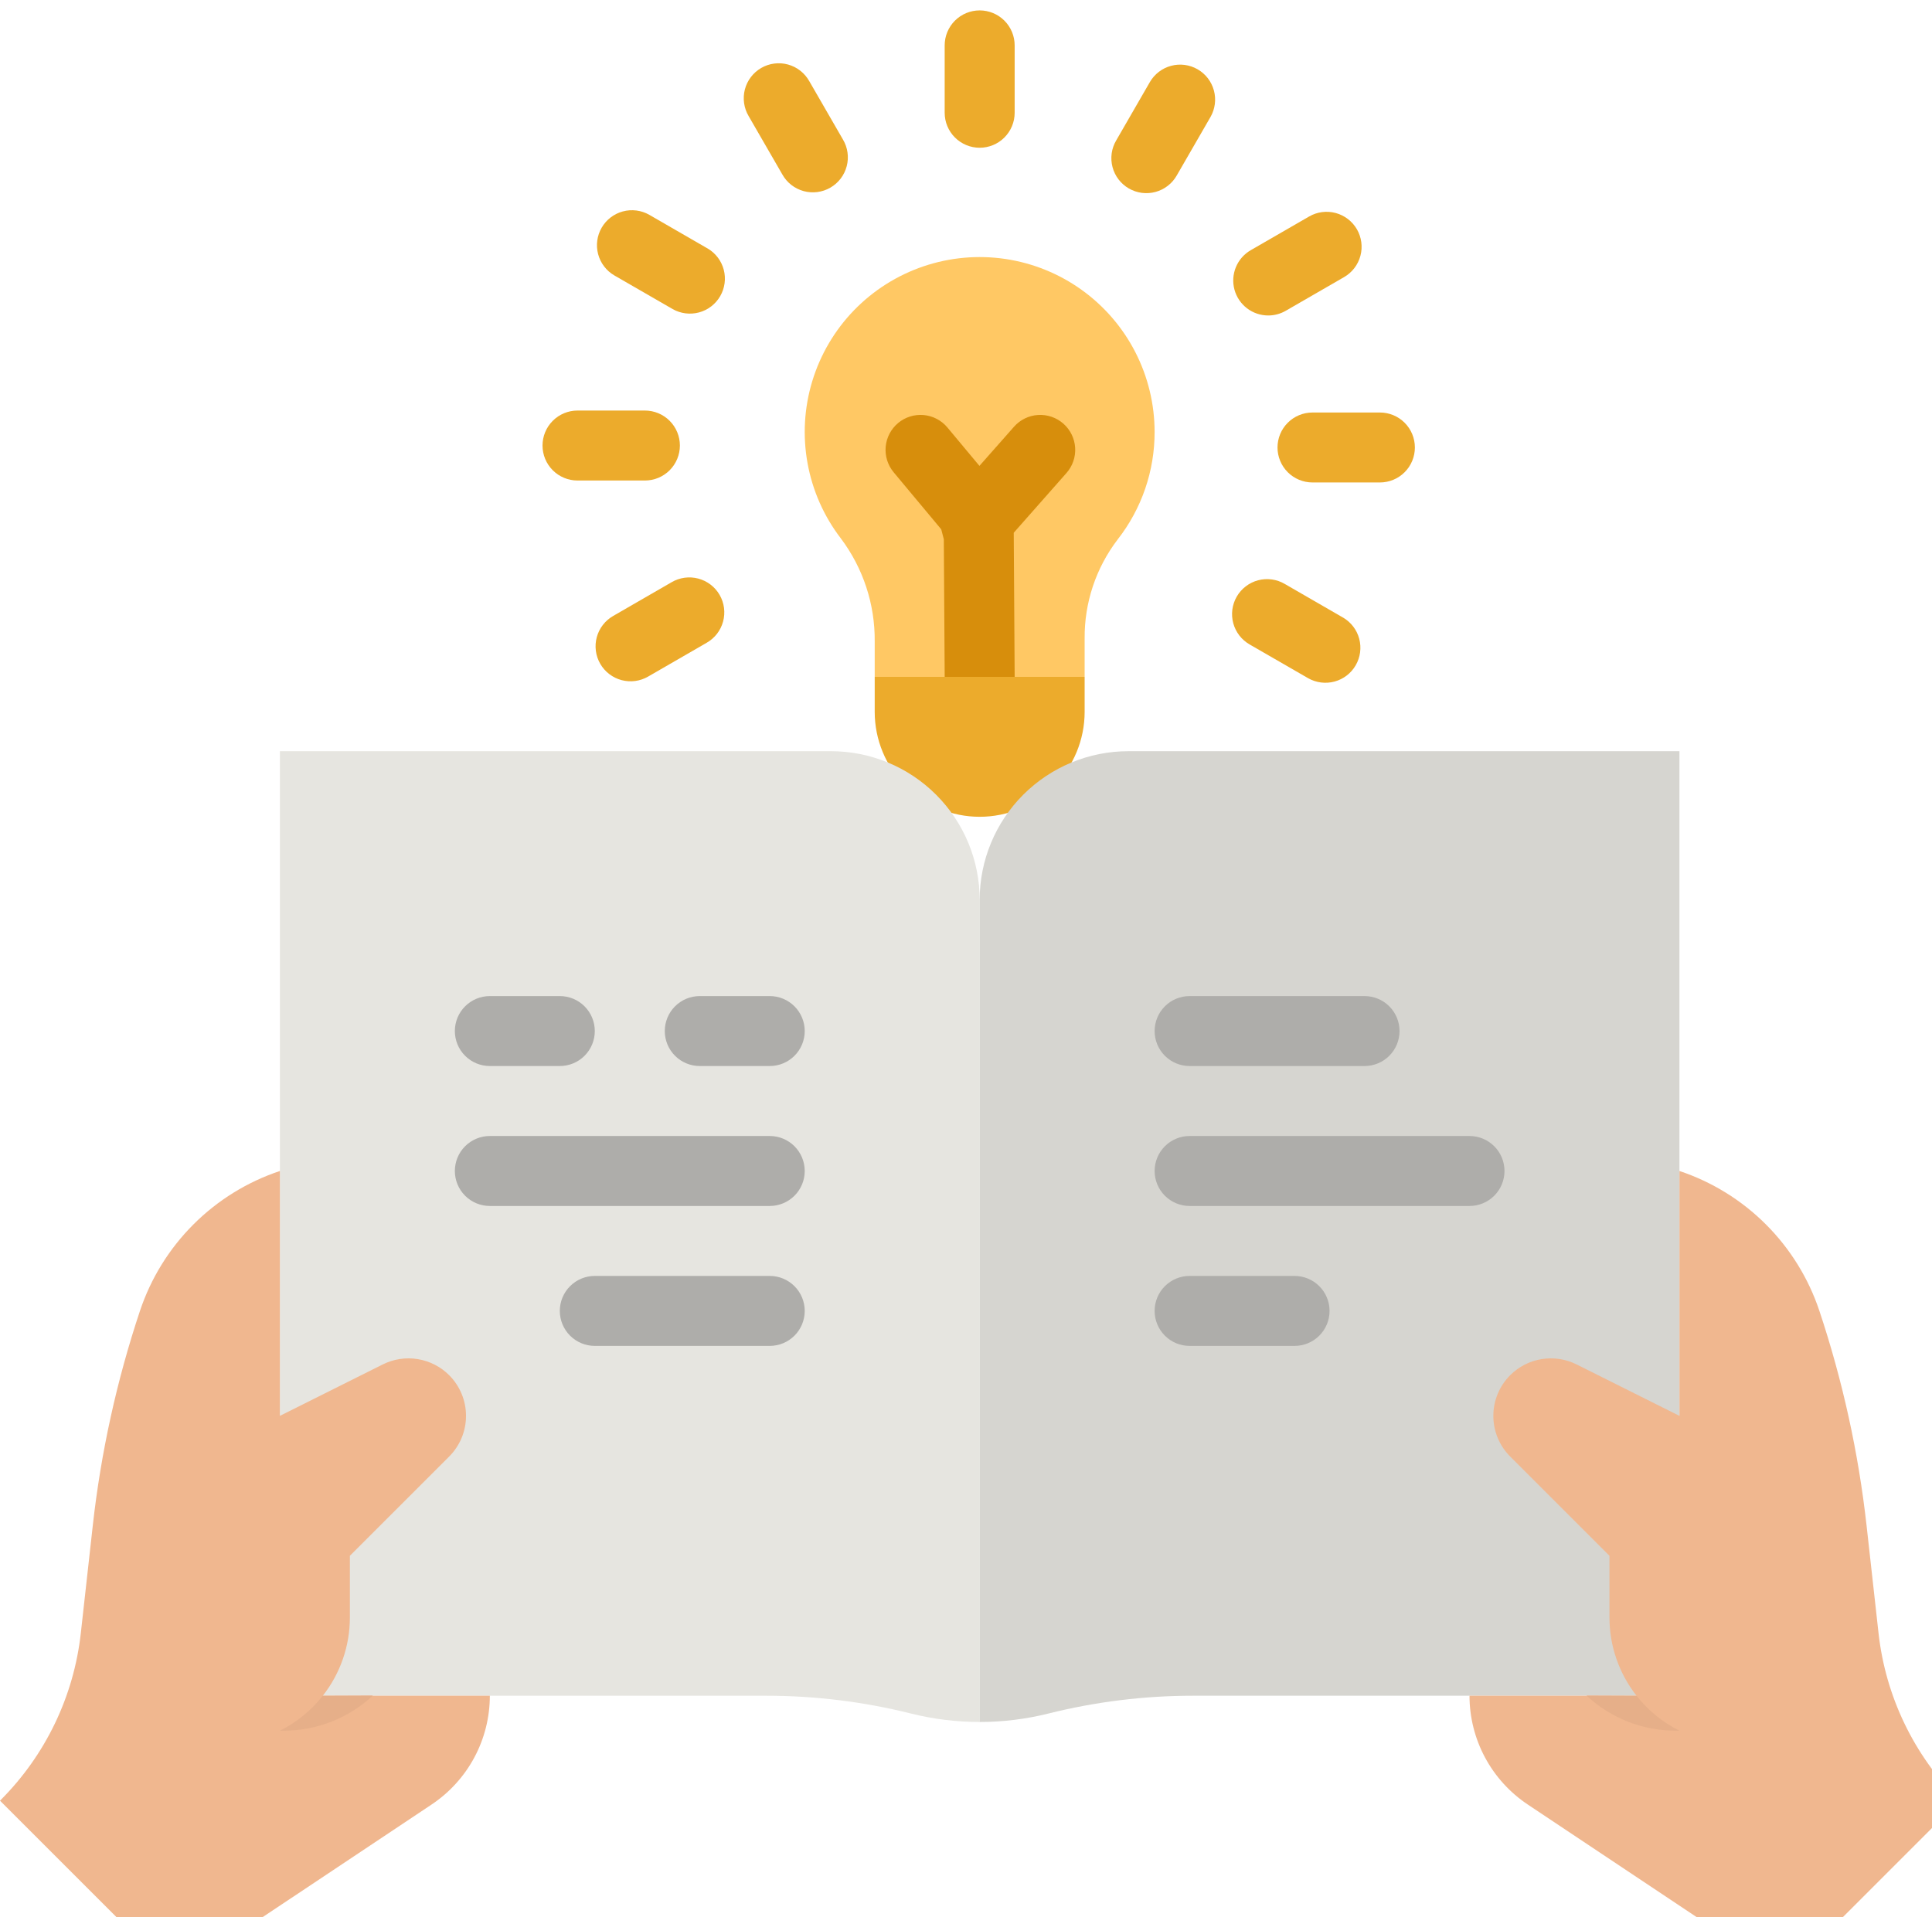 <svg width="135" height="134" viewBox="0 0 135 134" fill="none" xmlns="http://www.w3.org/2000/svg">
<g clip-path="url(#clip0_945_11382)">
<path d="M80.679 30.19C80.679 28.247 80.216 26.333 79.329 24.605C78.442 22.877 77.155 21.386 75.576 20.254C73.998 19.123 72.172 18.384 70.251 18.098C68.329 17.813 66.368 17.99 64.528 18.614C62.689 19.238 61.025 20.291 59.673 21.686C58.322 23.082 57.323 24.779 56.758 26.638C56.194 28.496 56.081 30.462 56.428 32.374C56.775 34.285 57.572 36.086 58.754 37.627C60.313 39.701 61.145 42.231 61.121 44.825V47.304H75.79V44.626C75.767 42.126 76.58 39.689 78.098 37.702C79.775 35.557 80.684 32.912 80.679 30.19Z" fill="#FFC864"/>
<path d="M74.306 29.609C73.82 29.18 73.183 28.961 72.536 29.001C71.889 29.041 71.284 29.337 70.855 29.823L68.439 32.559L66.201 29.876C65.996 29.629 65.743 29.425 65.459 29.276C65.175 29.127 64.864 29.035 64.544 29.006C63.898 28.948 63.256 29.148 62.758 29.563C62.26 29.979 61.947 30.575 61.888 31.22C61.83 31.866 62.03 32.509 62.446 33.007L65.77 36.994L65.95 37.684L66.011 47.319C66.015 47.965 66.274 48.583 66.732 49.038C67.19 49.493 67.809 49.748 68.455 49.748H68.471C69.119 49.744 69.739 49.483 70.195 49.021C70.65 48.56 70.904 47.936 70.9 47.288L70.836 37.232L74.519 33.059C74.948 32.574 75.167 31.937 75.127 31.29C75.087 30.643 74.792 30.038 74.306 29.609Z" fill="#D78E0C"/>
<path d="M61.121 47.304H75.79V49.749C75.79 51.694 75.017 53.559 73.641 54.935C72.266 56.31 70.4 57.083 68.455 57.083C66.51 57.083 64.644 56.31 63.269 54.935C61.893 53.559 61.121 51.694 61.121 49.749V47.304Z" fill="#ECAB2C"/>
<path d="M68.455 0.727C67.807 0.727 67.185 0.984 66.726 1.443C66.268 1.901 66.01 2.523 66.01 3.171V7.881C66.01 8.529 66.268 9.151 66.726 9.609C67.185 10.068 67.807 10.326 68.455 10.326C69.103 10.326 69.725 10.068 70.184 9.609C70.642 9.151 70.9 8.529 70.9 7.881V3.171C70.9 2.523 70.642 1.901 70.184 1.443C69.725 0.984 69.103 0.727 68.455 0.727Z" fill="#ECAB2C"/>
<path d="M56.547 5.67C56.388 5.388 56.176 5.14 55.921 4.941C55.666 4.741 55.374 4.595 55.062 4.509C54.75 4.423 54.424 4.4 54.103 4.442C53.782 4.483 53.472 4.587 53.192 4.749C52.912 4.911 52.666 5.127 52.47 5.384C52.274 5.642 52.131 5.935 52.049 6.248C51.967 6.562 51.949 6.888 51.994 7.208C52.039 7.529 52.147 7.837 52.313 8.115L54.667 12.193C54.826 12.476 55.038 12.724 55.293 12.923C55.548 13.122 55.84 13.269 56.152 13.355C56.464 13.44 56.79 13.463 57.111 13.422C57.432 13.381 57.742 13.276 58.022 13.114C58.302 12.953 58.547 12.737 58.744 12.479C58.94 12.222 59.083 11.928 59.165 11.615C59.247 11.302 59.266 10.976 59.22 10.655C59.175 10.335 59.067 10.027 58.901 9.749L56.547 5.67Z" fill="#ECAB2C"/>
<path d="M49.445 17.366L45.366 15.011C44.805 14.692 44.14 14.608 43.517 14.777C42.894 14.946 42.363 15.355 42.041 15.914C41.718 16.473 41.629 17.137 41.794 17.761C41.959 18.385 42.364 18.919 42.921 19.245L47 21.599C47.561 21.918 48.226 22.002 48.849 21.833C49.472 21.664 50.003 21.255 50.325 20.696C50.648 20.137 50.737 19.473 50.572 18.848C50.407 18.224 50.002 17.691 49.445 17.364V17.366Z" fill="#ECAB2C"/>
<path d="M47.508 31.137C47.508 30.489 47.25 29.867 46.792 29.409C46.333 28.95 45.711 28.692 45.063 28.692H40.353C39.705 28.692 39.083 28.95 38.625 29.409C38.166 29.867 37.909 30.489 37.909 31.137C37.909 31.786 38.166 32.407 38.625 32.866C39.083 33.325 39.705 33.582 40.353 33.582H45.063C45.711 33.582 46.333 33.325 46.792 32.866C47.25 32.407 47.508 31.786 47.508 31.137Z" fill="#ECAB2C"/>
<path d="M46.93 40.689L42.852 43.044C42.571 43.203 42.325 43.417 42.128 43.672C41.93 43.926 41.785 44.218 41.701 44.529C41.616 44.84 41.594 45.165 41.636 45.485C41.677 45.804 41.782 46.113 41.943 46.392C42.104 46.671 42.319 46.916 42.575 47.111C42.831 47.307 43.123 47.451 43.435 47.533C43.747 47.615 44.072 47.635 44.391 47.592C44.711 47.548 45.018 47.442 45.297 47.279L49.375 44.924C49.655 44.764 49.901 44.551 50.099 44.297C50.296 44.042 50.441 43.75 50.526 43.439C50.61 43.128 50.633 42.803 50.591 42.483C50.549 42.164 50.445 41.855 50.284 41.576C50.123 41.297 49.908 41.052 49.651 40.856C49.395 40.661 49.103 40.517 48.791 40.435C48.48 40.352 48.155 40.333 47.835 40.376C47.516 40.42 47.208 40.526 46.93 40.689Z" fill="#ECAB2C"/>
<path d="M93.851 43.164L89.772 40.809C89.494 40.646 89.186 40.539 88.867 40.496C88.547 40.452 88.222 40.472 87.911 40.554C87.599 40.637 87.307 40.78 87.051 40.976C86.794 41.172 86.58 41.416 86.418 41.696C86.257 41.975 86.153 42.283 86.111 42.603C86.07 42.923 86.092 43.248 86.176 43.559C86.261 43.87 86.406 44.161 86.603 44.416C86.801 44.671 87.047 44.884 87.327 45.044L91.406 47.397C91.967 47.716 92.632 47.8 93.255 47.631C93.878 47.462 94.409 47.053 94.731 46.494C95.054 45.935 95.143 45.271 94.978 44.646C94.813 44.022 94.408 43.489 93.851 43.162V43.164Z" fill="#ECAB2C"/>
<path d="M96.42 28.829H91.712C91.064 28.829 90.442 29.086 89.983 29.545C89.525 30.003 89.267 30.625 89.267 31.273C89.267 31.922 89.525 32.544 89.983 33.002C90.442 33.461 91.064 33.718 91.712 33.718H96.421C97.07 33.718 97.692 33.461 98.15 33.002C98.609 32.544 98.866 31.922 98.866 31.273C98.866 30.625 98.609 30.003 98.15 29.545C97.692 29.086 97.07 28.829 96.421 28.829H96.42Z" fill="#ECAB2C"/>
<path d="M88.622 22.048C89.05 22.048 89.471 21.934 89.842 21.72L93.921 19.365C94.482 19.041 94.892 18.507 95.06 17.88C95.228 17.254 95.14 16.587 94.816 16.025C94.491 15.464 93.957 15.054 93.331 14.886C92.705 14.718 92.037 14.806 91.476 15.13L87.397 17.485C86.931 17.754 86.566 18.17 86.36 18.667C86.154 19.165 86.118 19.716 86.257 20.237C86.397 20.757 86.705 21.216 87.132 21.544C87.56 21.871 88.084 22.048 88.622 22.048Z" fill="#ECAB2C"/>
<path d="M83.685 4.844C83.124 4.52 82.456 4.432 81.83 4.6C81.204 4.768 80.67 5.177 80.346 5.739L77.993 9.818C77.829 10.096 77.723 10.403 77.679 10.723C77.636 11.042 77.656 11.367 77.738 11.679C77.82 11.991 77.964 12.283 78.159 12.539C78.355 12.795 78.6 13.01 78.879 13.171C79.158 13.332 79.467 13.437 79.786 13.479C80.106 13.52 80.431 13.498 80.742 13.414C81.053 13.329 81.345 13.184 81.6 12.986C81.854 12.789 82.068 12.543 82.227 12.262L84.58 8.184C84.904 7.622 84.992 6.955 84.824 6.329C84.656 5.702 84.247 5.168 83.685 4.844Z" fill="#ECAB2C"/>
<path d="M68.456 62.889C68.456 60.134 67.361 57.491 65.412 55.542C63.464 53.594 60.821 52.499 58.065 52.499H19.559V118.51H53.542C56.951 118.51 60.348 118.928 63.655 119.755C65.225 120.147 66.837 120.345 68.456 120.345V62.889Z" fill="#E6E5E0"/>
<path d="M68.455 120.345C70.073 120.345 71.685 120.147 73.255 119.755C76.562 118.928 79.959 118.509 83.369 118.51H117.352V52.499H78.846C76.09 52.499 73.447 53.594 71.498 55.542C69.55 57.491 68.455 60.134 68.455 62.889V120.345Z" fill="#D6D5D0"/>
<path d="M22.557 118.51C23.783 116.951 24.449 115.025 24.448 113.043V108.73L31.386 101.793C31.759 101.42 32.055 100.977 32.257 100.489C32.459 100.001 32.563 99.479 32.563 98.951C32.563 98.423 32.459 97.9 32.257 97.413C32.055 96.925 31.759 96.482 31.386 96.109C30.789 95.512 30.02 95.119 29.188 94.984C28.355 94.849 27.501 94.979 26.747 95.356L19.559 98.951V81.837C17.282 82.596 15.212 83.875 13.515 85.573C11.817 87.27 10.539 89.339 9.779 91.616C8.154 96.492 7.048 101.526 6.481 106.635L5.647 114.136C5.157 118.55 3.179 122.665 0.038 125.806L0 125.844L12.224 138.068L30.159 126.112C31.411 125.277 32.437 124.147 33.147 122.821C33.856 121.495 34.228 120.014 34.228 118.51H22.557Z" fill="#F0B78F"/>
<path d="M19.559 120.954C20.727 120.371 21.751 119.536 22.557 118.51L26.056 118.496C24.382 120.062 22.178 120.939 19.886 120.953L19.559 120.954Z" fill="#E6AF89"/>
<path d="M95.349 74.502H83.124C82.476 74.502 81.854 74.245 81.396 73.786C80.937 73.328 80.68 72.706 80.68 72.058C80.68 71.409 80.937 70.787 81.396 70.329C81.854 69.87 82.476 69.613 83.124 69.613H95.349C95.997 69.613 96.619 69.87 97.078 70.329C97.536 70.787 97.794 71.409 97.794 72.058C97.794 72.706 97.536 73.328 97.078 73.786C96.619 74.245 95.997 74.502 95.349 74.502Z" fill="#AEADAA"/>
<path d="M102.683 84.282H83.124C82.476 84.282 81.854 84.024 81.396 83.566C80.937 83.107 80.68 82.485 80.68 81.837C80.68 81.189 80.937 80.567 81.396 80.108C81.854 79.65 82.476 79.392 83.124 79.392H102.683C103.332 79.392 103.954 79.65 104.412 80.108C104.871 80.567 105.128 81.189 105.128 81.837C105.128 82.485 104.871 83.107 104.412 83.566C103.954 84.024 103.332 84.282 102.683 84.282Z" fill="#AEADAA"/>
<path d="M90.459 94.061H83.124C82.476 94.061 81.854 93.804 81.396 93.345C80.937 92.887 80.68 92.265 80.68 91.616C80.68 90.968 80.937 90.346 81.396 89.888C81.854 89.429 82.476 89.171 83.124 89.171H90.459C91.108 89.171 91.729 89.429 92.188 89.888C92.646 90.346 92.904 90.968 92.904 91.616C92.904 92.265 92.646 92.887 92.188 93.345C91.729 93.804 91.108 94.061 90.459 94.061Z" fill="#AEADAA"/>
<path d="M39.117 74.502H34.228C33.579 74.502 32.957 74.245 32.499 73.786C32.04 73.328 31.783 72.706 31.783 72.058C31.783 71.409 32.04 70.787 32.499 70.329C32.957 69.87 33.579 69.613 34.228 69.613H39.117C39.766 69.613 40.388 69.87 40.846 70.329C41.304 70.787 41.562 71.409 41.562 72.058C41.562 72.706 41.304 73.328 40.846 73.786C40.388 74.245 39.766 74.502 39.117 74.502Z" fill="#AEADAA"/>
<path d="M53.786 74.502H48.897C48.248 74.502 47.626 74.245 47.168 73.786C46.709 73.328 46.452 72.706 46.452 72.058C46.452 71.409 46.709 70.787 47.168 70.329C47.626 69.87 48.248 69.613 48.897 69.613H53.786C54.435 69.613 55.056 69.87 55.515 70.329C55.973 70.787 56.231 71.409 56.231 72.058C56.231 72.706 55.973 73.328 55.515 73.786C55.056 74.245 54.435 74.502 53.786 74.502Z" fill="#AEADAA"/>
<path d="M53.786 84.282H34.228C33.579 84.282 32.957 84.024 32.499 83.566C32.04 83.107 31.783 82.485 31.783 81.837C31.783 81.189 32.04 80.567 32.499 80.108C32.957 79.65 33.579 79.392 34.228 79.392H53.786C54.435 79.392 55.056 79.65 55.515 80.108C55.974 80.567 56.231 81.189 56.231 81.837C56.231 82.485 55.974 83.107 55.515 83.566C55.056 84.024 54.435 84.282 53.786 84.282Z" fill="#AEADAA"/>
<path d="M53.786 94.061H41.562C40.914 94.061 40.292 93.804 39.833 93.345C39.375 92.887 39.117 92.265 39.117 91.616C39.117 90.968 39.375 90.346 39.833 89.888C40.292 89.429 40.914 89.171 41.562 89.171H53.786C54.435 89.171 55.056 89.429 55.515 89.888C55.974 90.346 56.231 90.968 56.231 91.616C56.231 92.265 55.974 92.887 55.515 93.345C55.056 93.804 54.435 94.061 53.786 94.061Z" fill="#AEADAA"/>
<path d="M114.354 118.51C113.128 116.951 112.462 115.025 112.462 113.043V108.73L105.525 101.793C105.152 101.42 104.856 100.977 104.654 100.489C104.452 100.001 104.348 99.479 104.348 98.951C104.348 98.423 104.452 97.9 104.654 97.413C104.856 96.925 105.152 96.482 105.525 96.109C106.122 95.512 106.891 95.119 107.723 94.984C108.556 94.849 109.41 94.979 110.164 95.356L117.352 98.951V81.837C119.629 82.596 121.699 83.875 123.396 85.573C125.093 87.27 126.372 89.339 127.132 91.616C128.757 96.492 129.862 101.526 130.43 106.635L131.264 114.136C131.754 118.55 133.732 122.665 136.873 125.806L136.911 125.844L124.687 138.068L106.752 126.112C105.5 125.277 104.474 124.147 103.764 122.821C103.055 121.495 102.683 120.014 102.683 118.51H114.354Z" fill="#F0B78F"/>
<path d="M117.352 120.954C116.184 120.371 115.16 119.536 114.354 118.51L110.854 118.496C112.529 120.062 114.733 120.939 117.026 120.953L117.352 120.954Z" fill="#E6AF89"/>
</g>
<defs>
<clipPath id="clip0_945_11382">
<rect width="135" height="135" fill="white"/>
</clipPath>
</defs>
</svg>
